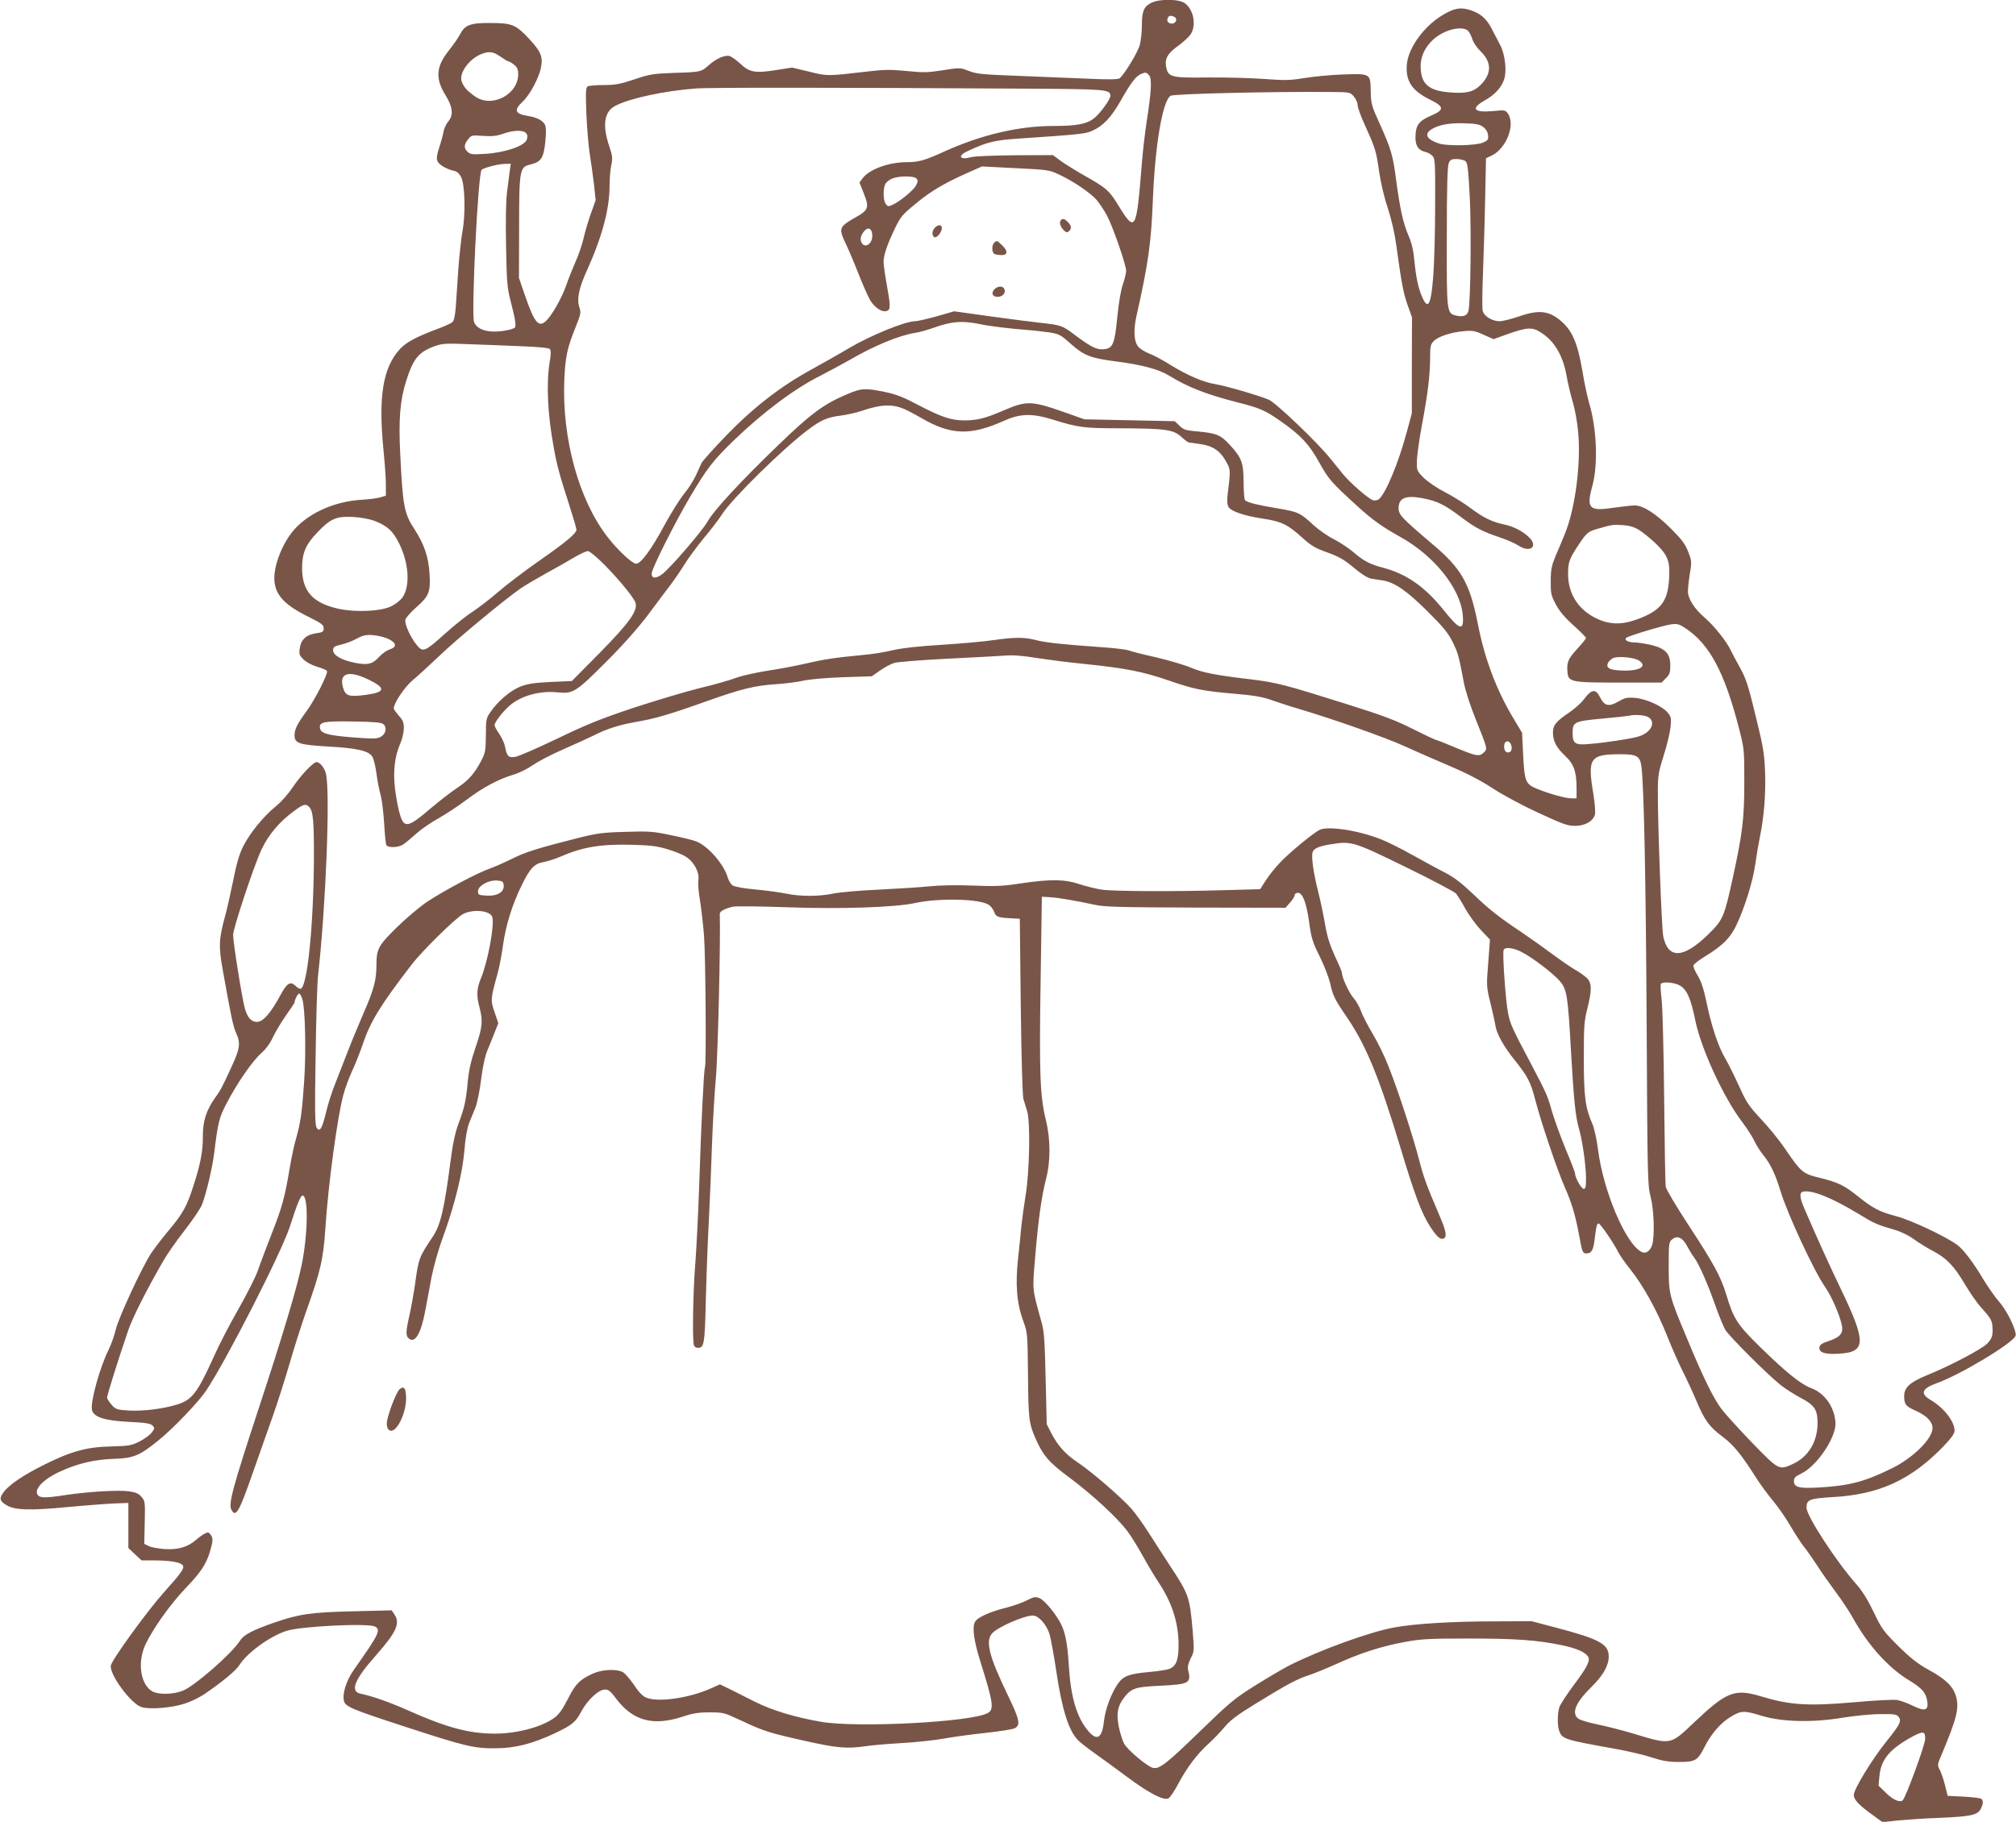 <?xml version="1.0" standalone="no"?>
<!DOCTYPE svg PUBLIC "-//W3C//DTD SVG 20010904//EN"
 "http://www.w3.org/TR/2001/REC-SVG-20010904/DTD/svg10.dtd">
<svg version="1.0" xmlns="http://www.w3.org/2000/svg"
 width="1280pt" height="1157pt" viewBox="0 0 1280 1157"
 preserveAspectRatio="xMidYMid meet">
<g transform="translate(0,1157) scale(0.1,-0.1)"
fill="#795548" stroke="none">
<path d="M7310 11552 c-47 -23 -60 -53 -60 -142 0 -42 -6 -98 -13 -125 -12
-46 -97 -186 -128 -212 -10 -8 -70 -9 -219 -2 -113 5 -313 13 -445 18 -210 8
-247 12 -295 31 -54 21 -55 21 -163 4 -95 -15 -123 -16 -230 -5 -104 10 -142
10 -257 -4 -250 -29 -246 -29 -363 0 l-108 26 -101 -16 c-132 -21 -169 -15
-227 40 -25 23 -56 45 -68 49 -29 9 -87 -16 -134 -59 -47 -42 -50 -43 -224
-48 -127 -5 -150 -8 -247 -41 -90 -30 -121 -36 -195 -36 -48 0 -94 -4 -102 -9
-12 -8 -13 -38 -8 -173 4 -89 13 -203 21 -253 8 -49 20 -136 27 -193 l11 -103
-31 -87 c-17 -48 -38 -118 -46 -157 -9 -38 -32 -106 -52 -150 -19 -44 -46
-111 -59 -150 -28 -79 -90 -189 -128 -224 -46 -43 -73 -11 -133 163 l-38 111
1 315 c0 372 3 389 71 405 68 17 84 39 95 141 6 59 6 95 -1 110 -13 28 -52 49
-111 58 -82 13 -89 37 -29 93 43 40 103 152 114 216 13 68 -1 100 -76 181 -84
90 -108 100 -249 100 -123 1 -159 -13 -189 -72 -10 -20 -42 -66 -70 -101 -83
-104 -89 -179 -21 -288 44 -71 50 -123 18 -162 -14 -16 -29 -47 -32 -68 -4
-21 -16 -67 -28 -102 -15 -47 -18 -69 -10 -85 10 -23 59 -51 104 -61 18 -3 34
-17 45 -38 25 -46 30 -236 9 -347 -8 -47 -20 -155 -26 -240 -6 -85 -13 -192
-16 -238 -4 -50 -11 -88 -20 -96 -7 -8 -46 -26 -86 -41 -145 -54 -207 -87
-249 -132 -108 -118 -138 -302 -104 -643 8 -80 15 -177 15 -217 l0 -71 -33
-10 c-17 -6 -73 -13 -123 -16 -180 -11 -353 -93 -443 -210 -56 -72 -100 -180
-108 -260 -11 -119 46 -190 217 -274 82 -41 95 -50 95 -72 0 -22 -5 -26 -49
-32 -62 -9 -95 -40 -103 -96 -5 -36 -2 -45 24 -70 17 -17 52 -36 85 -46 32 -9
60 -21 64 -27 9 -15 -76 -183 -130 -256 -58 -79 -76 -115 -76 -152 0 -52 28
-61 212 -72 183 -10 258 -27 281 -63 9 -13 21 -61 27 -107 6 -46 18 -109 27
-139 8 -30 18 -111 22 -180 4 -69 10 -131 14 -137 12 -19 78 -16 107 4 14 9
51 40 82 68 31 28 96 73 144 99 47 27 128 80 178 118 105 79 200 129 295 158
38 11 92 38 124 61 32 22 117 67 191 99 73 32 160 72 193 88 84 43 163 68 270
87 121 20 221 50 456 134 217 77 299 97 437 106 52 3 127 13 165 21 42 10 144
19 255 23 l185 6 53 37 c30 21 70 42 90 48 20 6 168 18 327 26 160 8 326 17
370 20 58 5 116 0 210 -15 72 -11 200 -28 285 -36 280 -29 381 -48 563 -111
149 -51 203 -62 395 -79 134 -11 189 -21 245 -41 40 -14 115 -39 167 -54 226
-67 555 -183 680 -240 74 -34 205 -91 290 -127 103 -44 192 -90 265 -138 62
-41 188 -109 290 -156 156 -72 187 -84 235 -84 64 0 116 30 127 73 3 15 -1 72
-10 127 -39 232 -23 255 173 255 104 0 123 -12 132 -80 16 -130 28 -722 33
-1655 5 -957 6 -1003 25 -1075 22 -85 27 -256 9 -309 -14 -39 -41 -56 -68 -41
-101 54 -242 387 -275 651 -8 64 -24 134 -35 160 -45 102 -55 171 -55 414 0
204 2 240 22 318 31 123 29 167 -5 198 -16 14 -49 38 -75 52 -26 15 -91 60
-145 100 -54 40 -141 102 -193 137 -141 94 -205 144 -312 247 -71 67 -118 103
-175 132 -43 22 -134 71 -203 110 -69 39 -161 85 -205 102 -146 57 -336 85
-388 58 -43 -23 -183 -138 -244 -201 -33 -34 -77 -88 -96 -119 l-36 -56 -218
-6 c-319 -10 -708 -8 -788 3 -38 6 -102 22 -142 35 -90 31 -181 33 -370 5
-117 -18 -164 -20 -308 -14 -105 4 -210 2 -275 -5 -58 -6 -203 -15 -322 -21
-119 -5 -249 -17 -288 -25 -91 -19 -209 -19 -300 0 -39 8 -126 20 -193 26 -70
6 -131 17 -144 25 -12 7 -26 30 -32 50 -23 82 -122 198 -197 229 -21 9 -95 27
-164 41 -113 24 -141 26 -290 21 -147 -4 -181 -9 -308 -41 -248 -63 -325 -87
-407 -128 -44 -22 -109 -51 -145 -64 -82 -29 -289 -139 -398 -211 -46 -31
-132 -103 -192 -162 -118 -116 -130 -137 -130 -242 0 -93 -17 -156 -82 -304
-33 -77 -76 -180 -95 -230 -19 -49 -54 -139 -78 -200 -25 -60 -54 -150 -65
-200 -25 -104 -41 -130 -61 -94 -9 18 -11 119 -5 454 3 236 10 468 16 515 49
437 76 1135 51 1270 -8 41 -39 80 -62 80 -20 0 -103 -88 -149 -158 -29 -43
-73 -94 -107 -121 -79 -64 -167 -172 -209 -256 -25 -50 -43 -112 -64 -220 -17
-82 -39 -181 -50 -220 -41 -150 -43 -193 -15 -349 55 -308 65 -354 86 -401 27
-60 22 -95 -29 -206 -63 -137 -71 -152 -107 -202 -55 -77 -78 -150 -77 -242 1
-92 -15 -179 -59 -313 -42 -132 -66 -176 -156 -284 -43 -51 -94 -118 -114
-148 -60 -93 -207 -410 -224 -484 -9 -38 -29 -94 -44 -125 -56 -110 -119 -338
-107 -386 12 -45 78 -67 234 -75 104 -5 137 -10 150 -23 15 -16 15 -19 -4 -44
-12 -16 -46 -41 -77 -57 -52 -26 -66 -29 -179 -32 -155 -3 -254 -30 -425 -115
-134 -66 -228 -130 -262 -178 -27 -38 -23 -54 20 -80 52 -32 152 -35 389 -12
118 11 253 21 300 23 l85 3 0 -143 0 -143 42 -40 42 -39 88 0 c98 -1 162 -12
174 -32 11 -18 -11 -49 -117 -167 -108 -120 -332 -429 -340 -468 -11 -55 125
-241 193 -264 52 -17 192 -6 277 22 38 12 92 39 121 58 112 76 204 152 224
185 49 78 190 182 298 218 88 30 520 51 564 28 39 -21 25 -49 -136 -277 -46
-66 -73 -151 -61 -196 9 -36 50 -53 397 -166 374 -122 432 -136 569 -134 121
1 228 28 368 93 114 54 137 72 173 141 40 74 110 139 150 139 23 0 36 -11 68
-54 107 -144 235 -180 423 -119 65 22 102 28 173 28 87 0 94 -2 190 -47 155
-73 188 -83 407 -132 213 -48 272 -53 393 -36 38 6 141 15 230 20 88 5 210 18
271 29 60 11 180 27 264 36 85 9 166 22 180 28 42 20 36 52 -44 217 -117 243
-141 339 -96 388 38 40 202 112 258 112 36 0 87 -57 106 -119 8 -29 27 -130
41 -224 37 -253 80 -390 141 -450 16 -16 65 -54 109 -85 44 -31 134 -97 200
-146 141 -105 234 -153 264 -137 10 6 40 49 64 96 55 102 116 183 188 249 30
27 77 75 104 108 39 46 83 78 200 150 204 125 259 154 335 179 36 12 117 45
181 74 147 67 281 110 428 137 101 19 152 22 406 22 301 0 439 -10 599 -44 91
-20 141 -43 159 -71 16 -25 -7 -69 -94 -185 -42 -56 -81 -117 -88 -135 -13
-39 -14 -119 -1 -153 19 -50 34 -55 347 -111 79 -14 185 -38 236 -55 74 -24
112 -30 178 -30 104 0 118 9 163 98 43 85 105 155 170 192 63 37 81 37 192 3
129 -39 321 -44 512 -12 75 12 183 23 240 23 90 1 105 -1 117 -18 20 -26 8
-49 -79 -157 -91 -114 -206 -302 -206 -339 0 -29 32 -64 123 -129 l59 -43 101
11 c56 5 172 13 257 16 200 8 246 18 265 55 18 35 19 56 3 67 -7 4 -58 10
-112 13 l-100 5 -16 65 c-9 36 -24 80 -33 98 -17 32 -17 34 9 95 97 230 115
299 93 374 -17 62 -66 110 -175 169 -68 38 -113 73 -190 149 -95 94 -106 109
-158 218 -37 77 -74 136 -109 175 -129 146 -317 434 -317 487 0 51 18 58 163
67 298 16 498 108 705 321 52 55 72 82 72 101 0 58 -67 145 -152 195 -68 40
-56 72 37 106 146 51 484 254 502 301 10 27 -50 154 -101 213 -28 32 -72 95
-99 139 -65 110 -129 195 -169 225 -71 53 -293 158 -388 183 -107 28 -149 50
-247 129 -84 67 -122 86 -240 115 -107 26 -117 34 -223 190 -36 52 -103 135
-151 185 -76 82 -91 104 -139 211 -30 65 -69 144 -87 174 -43 72 -87 204 -118
355 -18 85 -34 134 -56 169 -16 27 -29 56 -27 64 2 9 34 34 72 57 113 69 161
117 200 198 54 114 106 281 121 391 8 56 21 133 29 171 26 126 38 274 33 408
-4 113 -11 160 -52 327 -57 237 -67 267 -113 350 -20 36 -44 81 -53 100 -26
56 -106 156 -165 207 -64 54 -106 119 -107 166 0 17 5 68 12 112 13 76 12 83
-10 140 -18 48 -39 77 -108 146 -97 97 -178 149 -232 149 -19 0 -81 -7 -137
-15 -153 -23 -171 -4 -132 138 37 135 29 362 -20 527 -11 36 -31 130 -44 209
-29 170 -63 249 -131 309 -79 69 -142 77 -272 32 -47 -16 -102 -30 -122 -30
-47 0 -99 32 -107 66 -4 15 -3 113 1 218 4 105 11 317 14 471 l6 280 36 17
c93 44 152 197 103 267 -16 22 -21 23 -90 16 -126 -12 -150 14 -59 66 65 36
108 83 125 135 18 52 6 157 -23 214 -13 25 -38 73 -56 108 -36 69 -77 102
-150 122 -54 14 -92 6 -162 -36 -117 -70 -215 -205 -226 -308 -11 -108 29
-171 147 -229 91 -45 92 -65 5 -102 -77 -33 -97 -61 -98 -136 -1 -55 19 -84
63 -94 15 -3 36 -15 46 -26 16 -18 17 -45 16 -322 0 -166 -6 -364 -12 -441
-14 -182 -33 -218 -70 -133 -25 57 -39 122 -50 233 -6 66 -17 111 -38 160 -33
76 -53 167 -78 353 -20 155 -32 195 -102 351 -54 118 -57 130 -59 209 -2 115
0 114 -178 108 -77 -3 -187 -13 -245 -23 -92 -15 -124 -15 -260 -5 -85 6 -245
10 -355 9 -229 -3 -248 2 -261 67 -10 53 11 88 78 135 33 24 68 57 79 74 35
58 18 152 -36 194 -36 29 -161 31 -215 4z m149 -91 c19 -12 6 -41 -18 -41 -23
0 -35 15 -27 35 6 17 24 19 45 6z m1863 -88 c9 -10 21 -34 27 -54 6 -19 28
-51 47 -70 76 -72 78 -145 4 -219 -45 -45 -93 -56 -204 -46 -129 12 -176 56
-176 166 0 98 71 188 177 226 54 19 107 18 125 -3z m-6144 -163 c23 -16 46
-30 51 -30 4 0 20 -9 35 -21 20 -16 26 -29 26 -60 0 -131 -170 -218 -276 -140
-49 35 -70 59 -82 92 -20 50 42 140 118 173 52 23 82 19 128 -14z m4117 -117
c20 -20 16 -100 -15 -298 -10 -66 -24 -183 -30 -260 -35 -438 -40 -448 -154
-262 -54 88 -73 104 -211 182 -55 31 -122 73 -150 93 l-50 37 -240 -1 c-136
-1 -257 -6 -278 -12 -73 -20 -91 7 -24 38 129 60 170 69 327 80 387 26 421 30
464 49 69 30 122 86 182 192 61 109 97 157 128 169 30 12 33 12 51 -7z m-785
-86 c517 -3 540 -5 540 -46 0 -23 -65 -111 -103 -142 -48 -37 -110 -49 -260
-49 -219 0 -457 -56 -693 -163 -122 -56 -162 -67 -239 -67 -113 0 -236 -46
-278 -102 l-20 -27 28 -71 c35 -87 29 -105 -52 -150 -107 -61 -110 -69 -62
-170 17 -36 53 -120 79 -187 26 -67 60 -143 74 -168 29 -49 76 -80 106 -70 25
8 25 30 0 169 -11 60 -20 124 -20 142 0 43 22 109 71 211 36 75 48 90 130 157
97 81 180 130 329 197 l95 42 212 -11 c204 -10 215 -11 276 -40 91 -42 201
-117 241 -163 18 -22 47 -66 64 -97 37 -69 122 -314 122 -351 0 -15 -9 -53
-20 -85 -13 -35 -27 -118 -36 -209 -17 -174 -28 -200 -87 -205 -44 -4 -79 14
-179 88 -83 63 -88 65 -223 80 -49 5 -193 24 -318 41 l-229 32 -111 -32 c-62
-17 -123 -31 -136 -31 -64 0 -284 -90 -426 -174 -49 -30 -153 -88 -230 -131
-200 -109 -372 -243 -546 -423 -79 -82 -149 -160 -155 -173 -6 -13 -22 -49
-36 -79 -14 -31 -48 -84 -76 -118 -28 -35 -83 -123 -123 -197 -84 -156 -150
-245 -180 -245 -24 0 -113 82 -178 165 -185 235 -294 630 -278 1005 7 147 18
199 72 333 32 80 35 92 24 124 -18 55 -4 122 49 239 94 207 142 387 142 529 0
46 5 107 11 135 9 43 8 59 -10 113 -49 142 -36 229 38 266 91 47 310 94 508
109 82 7 934 6 2093 -1z m2086 -50 c13 -15 24 -40 24 -55 0 -15 21 -72 46
-127 66 -145 72 -165 90 -293 10 -69 32 -165 55 -232 23 -71 44 -161 54 -235
33 -241 45 -305 72 -382 l28 -78 -1 -305 0 -305 -31 -115 c-53 -198 -134 -393
-178 -430 -8 -7 -25 -10 -37 -7 -27 7 -148 112 -192 167 -17 21 -53 66 -81
100 -85 105 -346 354 -390 372 -64 27 -275 88 -337 98 -76 12 -179 56 -286
122 -48 30 -108 63 -134 72 -25 10 -56 28 -68 41 -30 31 -35 104 -15 195 77
342 94 467 105 745 14 347 62 628 113 657 21 12 635 27 1010 24 128 -1 129 -1
153 -29z m821 -193 c18 -14 29 -32 31 -53 3 -28 -1 -33 -33 -47 -47 -19 -226
-23 -280 -5 -75 25 -94 58 -49 88 46 30 115 43 211 40 75 -2 98 -7 120 -23z
m-6077 -40 c10 -11 11 -23 4 -42 -14 -39 -137 -81 -262 -89 -80 -5 -95 -4
-112 12 -26 23 -25 46 2 80 21 27 24 27 95 22 57 -4 85 -1 126 13 65 24 130
26 147 4z m5964 -177 c14 -11 18 -43 28 -232 10 -207 5 -658 -8 -717 -7 -32
-32 -42 -75 -33 -64 14 -64 12 -63 500 0 306 4 448 12 468 10 23 17 27 50 27
21 0 46 -6 56 -13z m-6067 -59 c-3 -24 -11 -83 -17 -132 -8 -58 -10 -181 -7
-345 4 -221 7 -267 26 -341 31 -119 39 -167 31 -179 -3 -7 -33 -16 -66 -21
-99 -17 -175 4 -194 55 -19 50 25 945 48 967 13 12 107 37 146 37 l39 1 -6
-42z m2582 -52 c10 -11 9 -21 -3 -44 -16 -30 -102 -102 -150 -123 -25 -12 -30
-11 -42 6 -17 22 -18 98 -3 126 6 12 25 27 42 34 43 19 141 19 156 1z m-281
-355 c6 -55 -45 -94 -68 -52 -11 22 -5 47 18 74 24 27 47 17 50 -22z m692
-571 c57 -12 182 -27 285 -35 44 -3 110 -11 147 -16 63 -10 72 -15 137 -73 83
-74 126 -91 291 -112 161 -21 266 -49 330 -88 124 -76 240 -121 436 -171 142
-36 177 -51 271 -117 131 -91 184 -148 248 -263 61 -110 77 -128 247 -283 94
-85 151 -126 269 -192 214 -119 380 -325 396 -493 10 -108 -17 -102 -119 26
-120 150 -235 231 -388 272 -84 22 -123 43 -189 100 -30 25 -85 62 -123 81
-38 19 -95 59 -127 88 -86 80 -98 85 -227 107 -126 21 -193 37 -208 51 -6 4
-10 56 -10 115 -1 126 -12 155 -88 238 -56 62 -85 74 -204 85 -75 6 -89 11
-115 36 l-30 29 -287 6 -287 6 -90 32 c-247 88 -271 90 -426 23 -114 -49 -163
-61 -245 -62 -84 0 -149 22 -292 97 -96 51 -142 69 -215 84 -123 25 -146 24
-230 -11 -154 -64 -235 -123 -449 -330 -239 -231 -406 -411 -446 -483 -33 -59
-236 -294 -287 -333 -41 -31 -71 -29 -67 6 4 37 151 328 245 487 107 180 144
228 275 355 189 182 388 331 555 414 50 26 134 71 187 101 153 89 310 153 410
169 25 3 76 18 114 31 118 43 186 48 306 23z m3563 -58 c79 -53 131 -144 153
-266 8 -46 25 -120 39 -166 14 -46 30 -133 35 -194 19 -199 -19 -489 -85 -648
-14 -35 -40 -97 -58 -138 -26 -64 -31 -88 -31 -160 -1 -77 2 -91 31 -146 23
-44 56 -84 113 -135 44 -40 80 -76 80 -81 0 -4 -25 -35 -55 -68 -59 -64 -68
-86 -63 -146 5 -66 20 -69 330 -69 l268 0 27 28 c24 23 28 36 28 82 0 75 -32
108 -126 130 -37 8 -83 15 -101 15 -40 0 -67 15 -53 29 13 12 231 78 286 86
38 5 50 2 91 -25 152 -101 248 -280 339 -635 33 -127 34 -134 34 -340 0 -232
-11 -324 -71 -600 -56 -258 -64 -277 -155 -366 -160 -158 -259 -162 -289 -14
-10 51 -35 723 -34 920 0 99 4 122 38 230 21 66 40 147 43 180 5 55 3 64 -20
91 -35 41 -138 87 -208 92 -48 4 -64 0 -103 -23 -60 -35 -89 -29 -116 25 -29
58 -54 55 -105 -13 -16 -22 -56 -57 -89 -80 -86 -58 -106 -82 -106 -129 0 -55
22 -96 79 -150 55 -52 71 -100 71 -208 l0 -60 -33 0 c-36 0 -135 27 -212 58
-79 31 -85 46 -94 213 l-7 145 -58 97 c-106 178 -180 375 -222 591 -52 263
-104 355 -291 512 -192 163 -213 185 -213 226 0 66 45 84 152 64 92 -18 139
-40 242 -118 94 -71 135 -92 246 -130 46 -15 102 -40 123 -54 69 -45 123 -8
70 49 -40 41 -100 73 -162 86 -78 16 -134 44 -215 105 -39 29 -112 75 -163
101 -52 27 -110 67 -135 92 -42 43 -43 46 -42 106 1 34 15 136 32 227 37 197
52 316 52 428 0 74 3 85 24 107 29 28 109 55 192 62 52 5 70 2 124 -23 l63
-28 66 24 c154 55 179 56 244 12z m-6481 -81 c103 -4 171 -10 178 -17 9 -9 9
-32 -1 -90 -21 -138 -12 -326 27 -537 19 -109 38 -178 95 -354 27 -84 49 -159
49 -166 0 -24 -60 -75 -233 -196 -95 -66 -214 -157 -266 -202 -52 -45 -125
-101 -162 -125 -38 -24 -115 -86 -173 -138 -128 -115 -140 -120 -178 -75 -41
49 -81 137 -74 164 3 12 35 48 70 79 80 70 91 98 83 215 -7 107 -33 183 -96
281 -65 99 -74 147 -90 481 -11 215 -1 338 38 460 46 144 79 183 182 221 49
17 71 18 219 12 91 -3 240 -9 332 -13z m2428 -398 c19 -8 69 -34 110 -58 187
-109 313 -113 525 -17 103 46 177 48 310 7 161 -50 198 -55 425 -55 289 -1
339 -8 390 -54 22 -20 43 -36 48 -36 4 0 36 -5 71 -10 81 -11 128 -43 165
-110 30 -56 30 -47 10 -216 -4 -30 -2 -59 5 -72 15 -29 100 -58 221 -76 117
-18 155 -36 251 -123 53 -48 81 -65 155 -91 73 -26 107 -45 169 -97 50 -42 89
-66 111 -70 19 -3 51 -8 72 -11 76 -12 152 -64 283 -194 103 -102 132 -138
162 -197 35 -71 40 -91 72 -262 9 -47 42 -149 75 -230 77 -192 75 -186 50
-211 -27 -27 -50 -22 -188 36 -57 24 -107 44 -112 44 -5 0 -71 31 -147 69
-112 57 -192 87 -428 161 -380 120 -442 136 -598 155 -229 27 -311 43 -386 75
-40 17 -139 46 -219 65 -81 18 -160 38 -175 44 -15 6 -94 16 -175 21 -251 18
-355 29 -415 45 -72 19 -133 19 -267 0 -58 -9 -206 -22 -330 -30 -149 -9 -254
-21 -310 -34 -47 -12 -134 -26 -195 -31 -177 -17 -243 -27 -359 -54 -59 -14
-170 -35 -245 -46 -75 -12 -164 -32 -198 -45 -34 -13 -137 -43 -230 -65 -92
-23 -283 -80 -423 -126 -209 -70 -296 -105 -484 -196 -126 -60 -246 -113 -266
-115 -42 -6 -52 4 -64 67 -3 19 -20 55 -36 79 -17 24 -30 49 -30 56 0 18 52
86 95 123 71 63 193 97 305 85 99 -10 116 1 306 191 113 113 205 217 272 306
55 74 120 161 144 192 24 32 62 88 85 125 23 38 78 112 122 166 45 53 98 123
117 153 64 99 385 415 545 535 81 61 122 79 203 89 41 5 103 19 138 31 121 41
191 44 268 12z m-3362 -711 c82 -32 117 -64 157 -145 61 -124 70 -266 22 -339
-12 -18 -44 -44 -72 -58 -66 -33 -227 -40 -337 -16 -164 37 -230 112 -230 260
1 96 23 148 98 226 82 86 119 102 224 97 52 -3 106 -13 138 -25z m8026 -56
c24 -14 73 -54 109 -88 78 -76 92 -114 84 -230 -9 -141 -55 -198 -207 -253
-101 -36 -180 -32 -269 15 -106 57 -165 155 -165 275 0 75 8 97 70 190 49 73
58 80 122 98 88 25 93 26 155 22 38 -2 71 -11 101 -29z m-6570 -219 c97 -98
191 -213 201 -245 15 -51 -39 -127 -226 -317 l-178 -180 -133 -6 c-104 -5
-146 -11 -193 -29 -64 -25 -142 -91 -191 -162 -27 -39 -29 -47 -29 -147 -1
-96 -3 -111 -29 -161 -43 -83 -82 -127 -155 -175 -37 -24 -112 -83 -167 -129
-107 -92 -142 -112 -168 -93 -21 15 -42 97 -58 218 -13 110 -2 205 33 286 12
26 22 69 23 94 1 38 -4 52 -31 83 -18 20 -33 42 -33 47 0 33 69 136 119 178
31 25 107 96 171 156 109 105 401 347 514 427 29 20 104 64 167 99 63 34 143
80 178 101 36 21 73 38 84 38 10 0 55 -37 101 -83z m-1365 -476 c50 -26 52
-51 3 -66 -17 -6 -47 -27 -65 -47 -42 -46 -71 -53 -150 -38 -85 16 -142 48
-142 80 0 21 7 26 50 36 28 6 73 23 100 38 41 22 60 26 106 22 30 -2 75 -14
98 -25z m7937 -136 c59 -38 -1 -70 -119 -63 -73 4 -93 18 -76 51 6 10 20 22
32 28 32 13 133 4 163 -16z m-8068 -120 c114 -55 110 -81 -15 -98 -107 -14
-129 -7 -144 43 -29 95 32 116 159 55z m8130 -241 c48 -33 13 -99 -67 -122
-46 -14 -203 -38 -311 -47 -90 -8 -105 2 -105 71 0 69 11 74 186 90 85 8 161
16 169 18 39 10 107 5 128 -10z m-8034 -43 c25 -21 16 -62 -16 -80 -23 -13
-47 -14 -177 -4 -157 12 -203 25 -209 57 -8 41 22 47 209 44 133 -2 180 -6
193 -17z m7162 -137 c8 -29 -7 -49 -30 -41 -10 4 -16 18 -16 37 0 40 36 43 46
4z m-7633 -389 c25 -25 31 -90 30 -330 -2 -429 -43 -825 -86 -825 -6 0 -21 9
-33 21 -30 28 -52 15 -89 -53 -65 -121 -114 -178 -154 -178 -35 0 -59 26 -76
84 -17 58 -75 422 -75 468 0 42 134 446 181 544 43 92 113 175 203 241 63 47
77 51 99 28z m6961 -381 c166 -81 309 -157 320 -168 10 -12 37 -55 59 -96 23
-41 67 -102 99 -136 l58 -61 -11 -149 c-12 -146 -11 -151 14 -254 14 -58 29
-123 32 -145 8 -51 53 -132 120 -215 86 -108 103 -140 134 -260 37 -141 138
-441 187 -552 43 -97 67 -178 89 -297 22 -119 23 -121 50 -121 30 0 42 22 50
91 9 79 14 99 25 99 11 0 101 -132 126 -185 8 -16 41 -64 74 -105 82 -102 170
-261 234 -422 29 -73 73 -173 98 -223 25 -49 65 -135 88 -190 53 -126 83 -167
168 -230 69 -52 118 -112 210 -257 29 -46 78 -112 108 -148 31 -36 81 -108
111 -160 31 -52 70 -113 88 -135 18 -22 54 -74 81 -115 26 -41 81 -119 121
-173 40 -53 89 -128 109 -165 95 -171 224 -314 353 -392 86 -52 110 -81 118
-137 8 -57 -17 -63 -94 -25 -32 16 -77 32 -99 36 -23 3 -147 -3 -275 -15 -292
-25 -404 -18 -589 38 -166 50 -217 30 -423 -165 -154 -146 -145 -145 -389 -71
-73 22 -178 48 -232 59 -55 11 -108 28 -118 37 -41 37 -12 103 88 201 71 70
107 132 108 189 2 81 -56 113 -334 186 l-155 41 -240 -1 c-266 0 -505 -15
-635 -39 -156 -29 -465 -141 -664 -241 -39 -20 -136 -77 -216 -127 -133 -83
-162 -108 -351 -291 -213 -207 -259 -243 -300 -232 -37 10 -162 115 -182 154
-10 19 -25 66 -33 104 -17 82 -9 133 31 185 48 63 70 70 227 78 189 9 202 16
182 99 -5 21 0 42 16 75 23 45 23 48 12 181 -18 209 -25 228 -144 408 -40 61
-101 156 -136 211 -35 54 -83 122 -108 150 -63 71 -251 234 -338 292 -81 54
-129 107 -172 190 l-28 55 -7 290 c-6 251 -9 300 -28 365 -58 210 -57 190 -38
413 20 239 41 382 69 492 29 110 28 250 -1 370 -38 152 -43 296 -34 880 l8
540 50 -3 c56 -3 171 -23 285 -48 64 -14 155 -16 643 -18 l569 -1 29 33 c16
18 29 39 29 47 0 8 9 15 21 15 30 0 55 -66 72 -194 13 -95 22 -122 66 -210 28
-56 57 -132 66 -169 18 -81 27 -101 112 -225 119 -178 199 -372 333 -815 91
-304 136 -422 189 -505 44 -67 65 -86 86 -78 23 9 18 44 -21 136 -87 203 -105
252 -134 365 -38 147 -136 448 -195 595 -23 60 -68 152 -100 205 -31 52 -64
117 -74 144 -9 27 -31 65 -48 84 -28 32 -73 130 -73 159 0 7 -20 55 -45 107
-32 71 -48 122 -61 196 -9 55 -29 150 -44 210 -31 122 -45 223 -36 253 8 25
43 39 121 51 126 20 142 15 469 -145z m-4687 113 c45 -13 100 -35 121 -50 50
-33 84 -98 76 -147 -3 -20 1 -76 10 -126 8 -50 20 -152 26 -225 10 -133 15
-823 6 -838 -7 -12 -24 -352 -36 -731 -6 -184 -18 -414 -25 -510 -15 -177 -20
-495 -9 -524 3 -9 14 -16 24 -16 41 0 45 20 52 324 4 160 13 381 19 491 6 110
14 317 19 460 5 143 16 339 25 435 13 136 31 894 25 1047 0 16 35 34 85 45 22
4 177 2 345 -4 331 -12 683 -1 810 27 151 33 410 27 467 -11 14 -8 29 -29 35
-45 11 -32 25 -37 108 -41 l55 -3 6 -555 c4 -333 11 -569 17 -590 6 -19 16
-53 23 -75 22 -67 16 -385 -9 -535 -11 -69 -23 -156 -27 -195 -3 -38 -13 -132
-21 -207 -18 -165 -9 -284 33 -398 27 -74 27 -79 30 -342 2 -276 6 -309 48
-404 49 -110 84 -151 218 -250 140 -105 296 -248 362 -334 23 -30 68 -102 100
-160 32 -58 75 -130 95 -160 89 -132 131 -258 133 -400 1 -96 -13 -138 -54
-157 -14 -7 -76 -17 -137 -22 -121 -11 -159 -25 -192 -71 -43 -60 -81 -161
-90 -236 -12 -112 -43 -133 -98 -70 -75 86 -114 217 -126 421 -8 133 -22 207
-49 260 -33 66 -104 151 -136 165 -27 11 -36 9 -80 -13 -26 -14 -86 -35 -132
-47 -105 -26 -184 -62 -199 -91 -18 -34 -7 -118 34 -249 84 -268 89 -307 46
-330 -107 -57 -828 -94 -1056 -55 -168 29 -312 73 -418 126 -55 28 -129 65
-163 82 l-62 30 -58 -26 c-139 -62 -336 -90 -411 -58 -23 10 -48 36 -77 81
-25 36 -56 73 -71 81 -40 21 -130 17 -188 -9 -85 -38 -113 -67 -161 -163 -34
-66 -56 -97 -86 -119 -82 -59 -237 -100 -379 -100 -160 0 -307 39 -550 148
-120 53 -221 89 -302 106 -67 15 -38 89 99 243 132 150 156 205 116 262 l-16
24 -241 -6 c-269 -6 -347 -17 -508 -73 -138 -48 -192 -77 -216 -116 -48 -77
-282 -282 -358 -314 -59 -25 -153 -28 -194 -7 -77 40 -100 183 -47 298 47 100
156 254 252 355 100 104 135 157 159 239 19 66 20 82 3 105 -12 16 -17 17 -38
6 -13 -7 -38 -25 -55 -40 -52 -45 -113 -63 -197 -58 -40 3 -86 11 -102 19
l-29 14 3 136 c3 130 2 137 -21 163 -18 21 -36 29 -80 35 -68 9 -255 -2 -397
-23 -128 -20 -165 -20 -180 -2 -29 35 30 99 139 150 114 52 219 77 341 81 126
4 163 19 281 114 95 76 255 243 306 318 129 193 476 872 532 1042 50 155 70
203 84 198 35 -12 30 -255 -9 -442 -31 -150 -124 -459 -271 -905 -166 -506
-195 -611 -175 -648 28 -52 48 -18 137 237 40 113 98 278 129 366 31 88 78
237 105 330 27 94 72 235 100 315 97 272 112 339 126 540 17 271 77 715 115
850 11 41 36 108 55 149 20 42 50 119 68 171 47 141 113 249 309 503 66 87
281 298 327 322 65 34 175 22 186 -20 14 -54 -29 -283 -72 -387 -28 -66 -30
-111 -9 -188 22 -84 18 -124 -25 -250 -29 -84 -43 -145 -50 -217 -11 -124 -21
-168 -60 -272 -21 -58 -36 -128 -50 -239 -39 -301 -63 -403 -113 -477 -86
-129 -89 -135 -111 -295 -8 -58 -24 -147 -35 -197 -25 -111 -26 -136 -5 -154
39 -32 76 31 103 171 11 58 29 157 41 220 13 67 44 177 76 263 73 202 121 399
133 545 6 74 17 137 29 168 11 27 29 73 41 101 11 29 28 110 36 180 11 86 25
148 42 188 14 33 34 84 46 114 l21 53 -24 70 c-26 76 -26 81 19 245 11 39 27
121 35 182 18 126 58 256 118 378 52 108 81 138 138 148 25 4 75 20 112 36
138 60 254 79 448 74 117 -3 161 -8 227 -28z m-1039 -228 c5 -43 -39 -71 -107
-67 -52 3 -56 5 -56 28 0 34 65 71 120 68 35 -3 40 -6 43 -29z m6461 -424 c67
-33 203 -137 245 -186 45 -53 51 -92 71 -454 18 -309 28 -404 50 -482 22 -75
45 -237 45 -315 0 -55 -3 -68 -15 -68 -15 0 -54 71 -55 98 0 8 -27 78 -60 156
-32 79 -71 185 -86 237 -28 100 -35 116 -134 304 -120 226 -130 250 -145 320
-15 75 -37 379 -28 402 8 20 59 15 112 -12z m1009 -215 c44 -27 68 -83 97
-226 38 -180 179 -485 296 -639 33 -44 69 -100 80 -125 11 -24 36 -63 55 -86
46 -57 76 -121 109 -229 44 -145 213 -509 284 -610 41 -59 94 -181 106 -245 9
-48 -14 -74 -85 -97 -43 -14 -56 -23 -58 -40 -5 -33 37 -46 125 -40 172 10
174 72 8 417 -82 171 -149 320 -231 510 -28 66 -30 97 -6 102 56 12 180 -37
350 -140 104 -63 120 -70 227 -101 43 -12 92 -36 125 -60 30 -22 85 -56 123
-76 87 -46 134 -95 203 -212 31 -52 77 -119 104 -148 56 -62 67 -80 70 -115 5
-60 -1 -80 -34 -114 -37 -36 -234 -140 -384 -201 -105 -43 -142 -77 -142 -130
0 -54 9 -66 75 -95 68 -31 105 -69 105 -110 0 -66 -122 -188 -256 -254 -176
-87 -273 -112 -469 -123 -125 -7 -155 2 -155 42 0 20 10 29 45 46 99 46 221
226 219 320 -4 99 -67 191 -154 223 -66 25 -156 97 -316 253 -154 150 -177
186 -224 343 -33 110 -82 200 -239 439 -77 118 -143 228 -145 245 -3 17 -7
272 -10 566 -3 294 -10 575 -16 623 -6 49 -8 93 -5 98 11 17 89 10 123 -11z
m-8748 -87 c18 -60 24 -333 11 -523 -13 -192 -23 -262 -51 -360 -11 -36 -29
-119 -40 -185 -32 -190 -48 -250 -115 -420 -34 -88 -75 -195 -89 -237 -15 -42
-71 -152 -124 -245 -53 -92 -122 -226 -154 -298 -105 -232 -138 -275 -234
-305 -91 -28 -215 -43 -306 -38 -76 5 -83 7 -110 37 -15 17 -28 38 -28 46 0
14 69 236 132 420 27 82 118 263 227 451 23 40 83 126 134 191 51 66 101 139
110 164 28 73 65 232 77 326 24 196 31 226 81 320 65 125 162 265 219 316 30
26 57 64 73 100 15 32 51 93 82 137 30 43 55 80 55 83 0 17 21 57 29 57 6 0
15 -17 21 -37z m8792 -1567 c12 -23 32 -56 45 -73 30 -39 89 -174 138 -315 20
-56 47 -121 59 -143 26 -43 268 -285 354 -353 29 -23 85 -58 124 -79 88 -46
108 -75 108 -160 0 -120 -59 -217 -160 -262 -85 -38 -86 -38 -254 135 -83 86
-170 182 -194 213 -52 69 -117 200 -215 437 -121 288 -122 294 -122 472 0 148
1 154 23 172 32 26 67 9 94 -44z m1511 -3131 c-1 -39 -122 -368 -142 -388 -17
-17 -64 3 -109 49 l-45 44 6 60 c9 105 65 172 207 250 71 38 85 36 83 -15z"/>
<path d="M6737 10173 c-13 -12 -7 -39 14 -62 16 -17 24 -20 35 -10 19 16 18
35 -6 59 -21 21 -32 24 -43 13z"/>
<path d="M5936 10124 c-19 -18 -21 -50 -4 -60 14 -9 48 31 48 57 0 23 -23 25
-44 3z"/>
<path d="M6312 10028 c-17 -17 -15 -65 4 -72 9 -3 29 -6 45 -6 38 0 39 27 1
63 -32 31 -34 31 -50 15z"/>
<path d="M6315 9734 c-24 -25 -15 -49 19 -49 32 0 53 23 43 49 -8 21 -41 21
-62 0z"/>
<path d="M2538 2748 c-22 -17 -81 -173 -82 -216 -1 -22 5 -38 16 -45 43 -28
113 115 106 218 -3 52 -14 63 -40 43z"/>
</g>
</svg>
